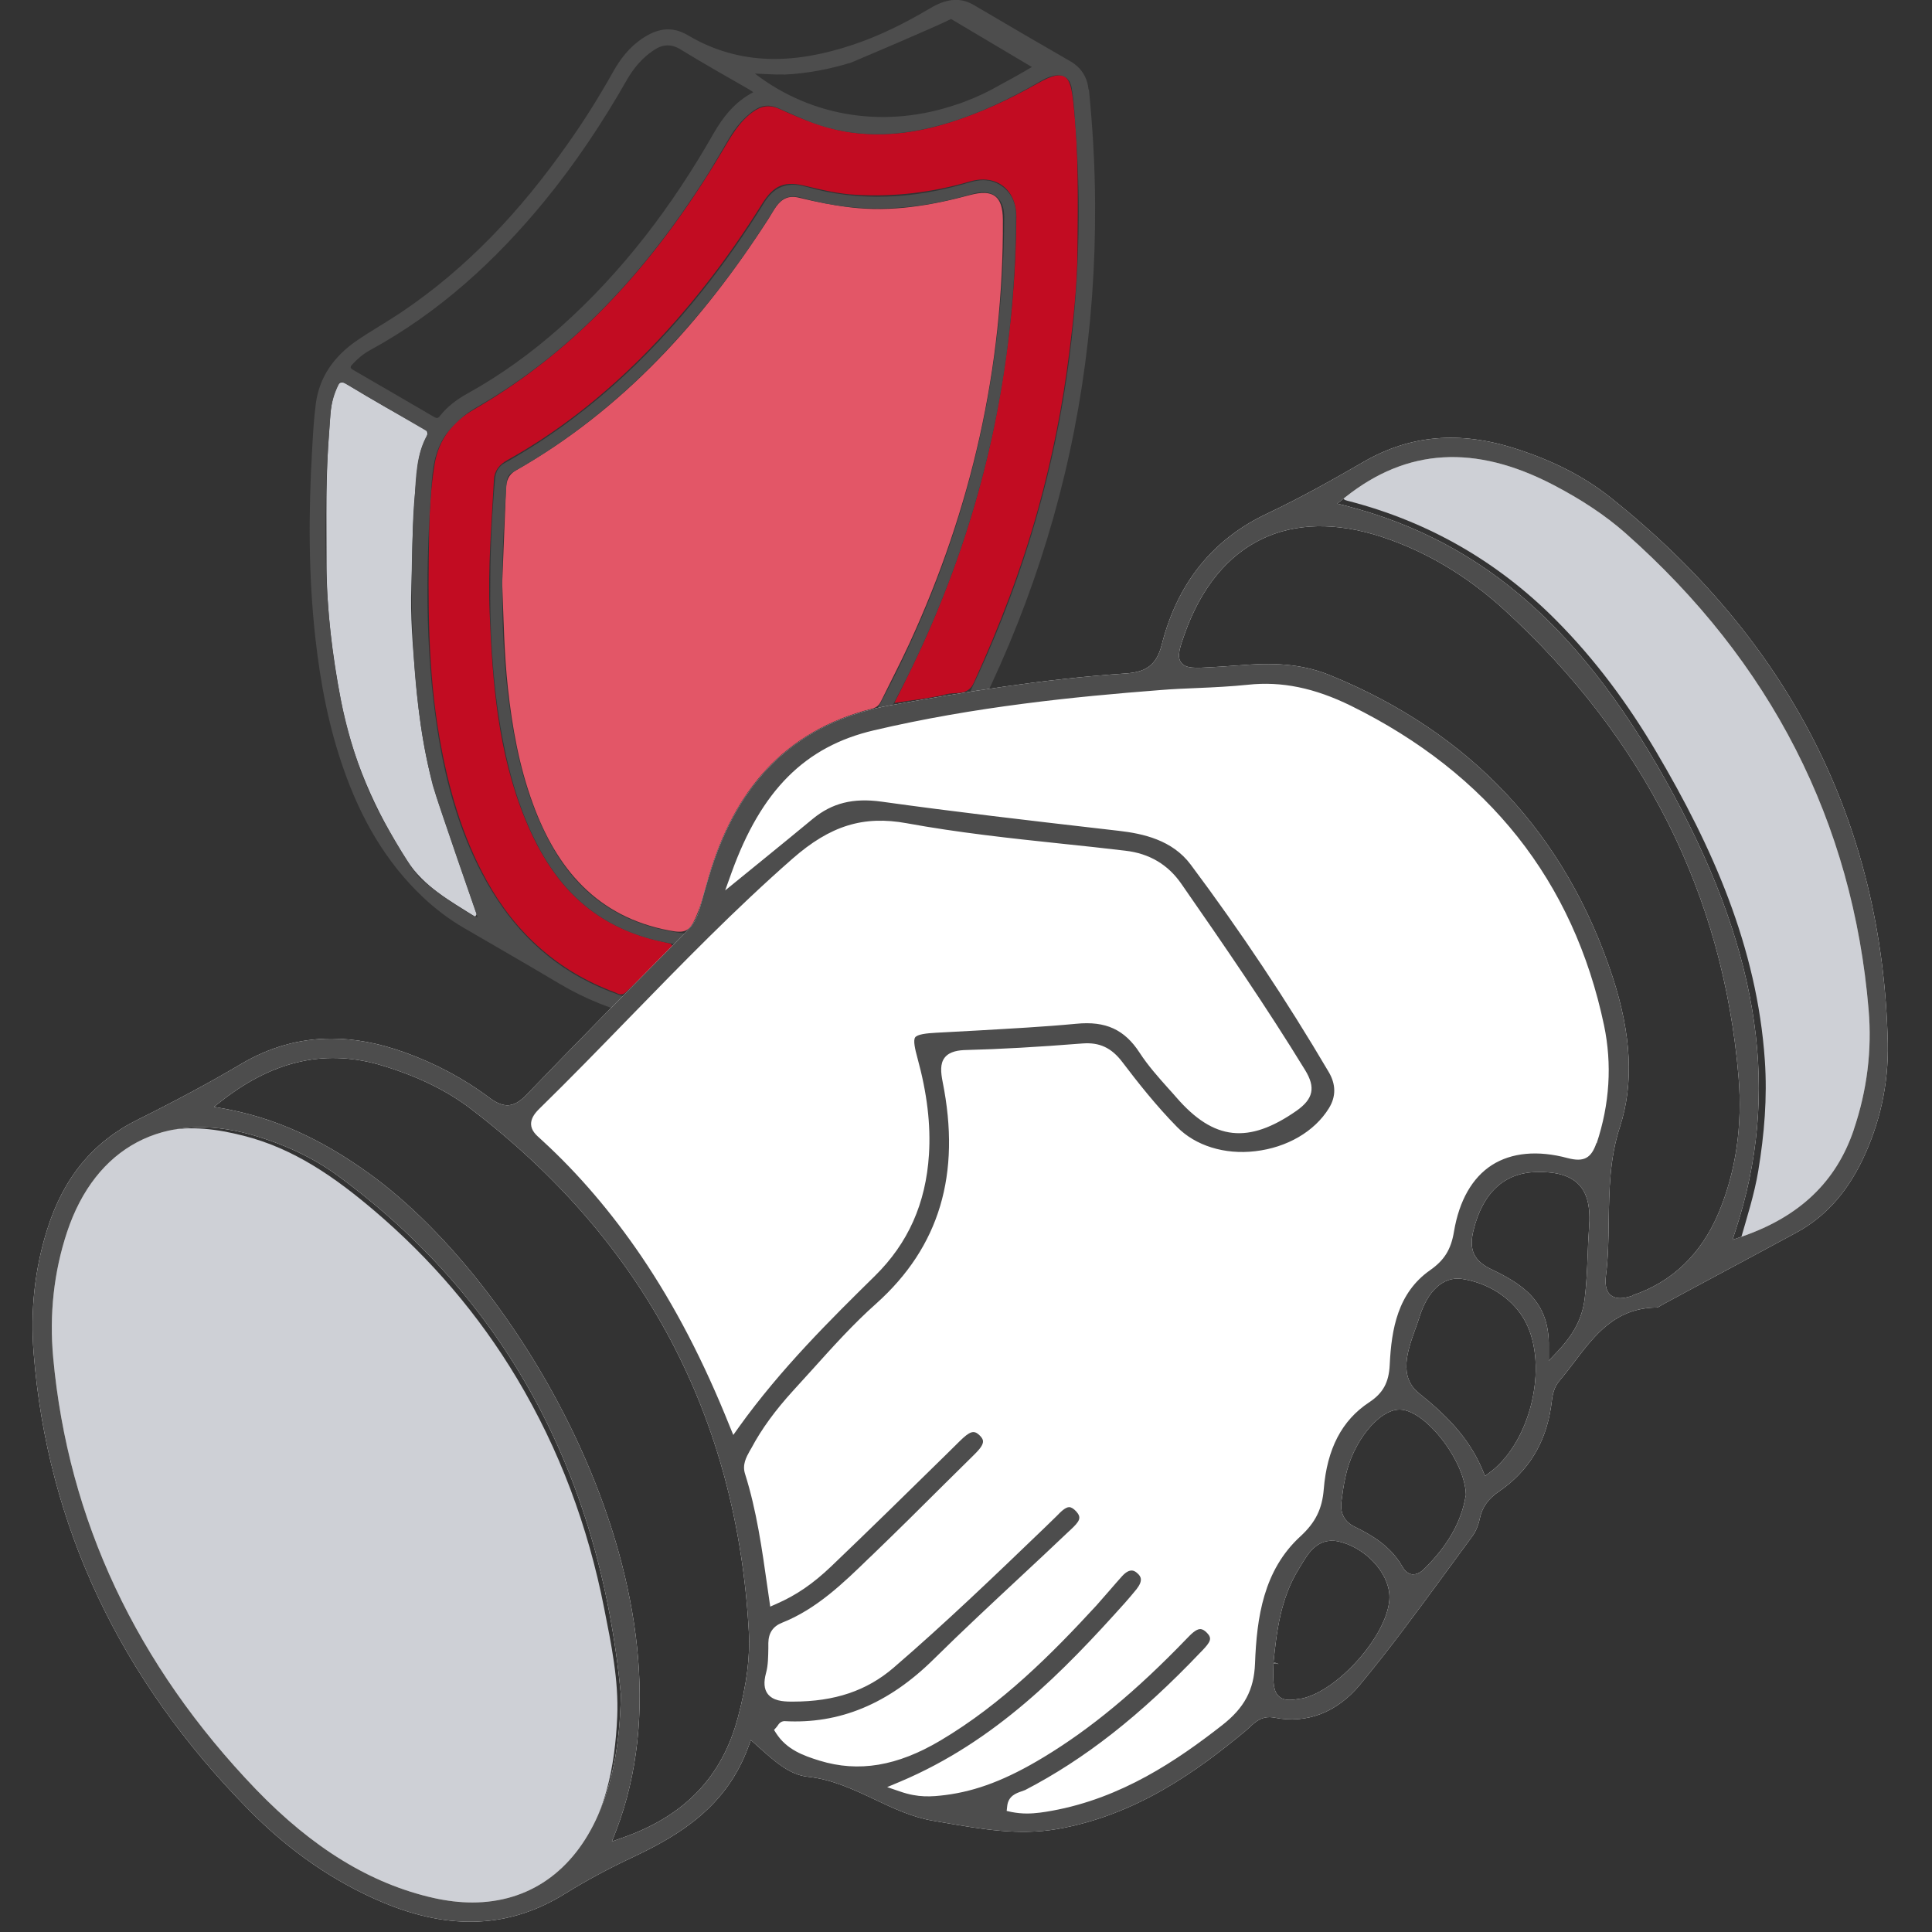 <?xml version="1.0" encoding="UTF-8"?>
<svg id="Layer_2" xmlns="http://www.w3.org/2000/svg" viewBox="0 0 111.87 111.87">
  <rect x="0" y="0" width="111.87" height="111.87" fill="#333333" stroke="none"/>
  <defs>
    <style>
      .cls-1 {
        fill: #ced0d6;
      }

      .cls-2 {
        fill: #4d4d4d;
      }

      .cls-3 {
        fill: #fff;
      }

      .cls-4 {
        fill: none;
      }

      .cls-5 {
        fill: #e35667;
      }

      .cls-6 {
        fill: #c20c22;
      }
    </style>
  </defs>
  <g id="_圖層_1" data-name="圖層_1">
    <g>
      <g>
        <path class="cls-1" d="M2.55,77.33c-.05-3.03.47-5.61,1.81-8,1.15-2.05,2.85-3.37,5.17-3.84,1.55-.32,3.05-.11,4.56.27,2.94.74,5.32,2.42,7.58,4.34,3.28,2.79,6.05,6.02,8.26,9.71,2.47,4.13,4.12,8.58,5.05,13.3.41,2.08.85,4.16.76,6.29-.13,2.91-.68,5.73-2.46,8.13-1.86,2.51-4.43,3.44-7.46,3.01-3.83-.54-7.02-2.43-9.82-5.02-3.68-3.39-6.69-7.31-9.02-11.74-2.02-3.85-3.38-7.93-4.04-12.24-.23-1.51-.42-3.01-.38-4.23Z"/>
        <path class="cls-1" d="M77.74,28.82c2.02-1.75,4.3-2.75,6.98-2.64,2,.08,3.84.75,5.61,1.66,3.97,2.06,6.93,5.24,9.7,8.66,3.14,3.88,5.44,8.21,6.91,12.98.88,2.86,1.44,5.77,1.69,8.76.26,3.1-.09,6.08-1.52,8.85-1.23,2.38-3.36,3.93-6.35,4.78.39-1.37.82-2.69,1.05-4.07.35-2.12.53-4.24.38-6.41-.45-6.55-3.03-12.34-6.3-17.88-1.63-2.76-3.53-5.33-5.8-7.61-3.36-3.38-7.36-5.68-11.97-6.88-.08-.02-.17-.04-.24-.07-.04-.01-.06-.06-.13-.14Z"/>
        <g>
          <path class="cls-5" d="M29.08,33.77c.07-1.81.15-3.64.22-5.47.02-.45.14-.82.57-1.06,6.2-3.53,10.82-8.65,14.64-14.59.15-.23.28-.48.44-.7.33-.45.73-.65,1.32-.5.98.24,1.98.44,2.99.56,2.37.28,4.65-.11,6.92-.72,1.33-.35,1.88.06,1.89,1.44.04,8.58-1.83,16.74-5.41,24.52-.51,1.11-1.08,2.2-1.62,3.3-.11.23-.23.4-.53.48-5.13,1.29-8.01,4.79-9.46,9.68-.24.81-.42,1.63-.76,2.4-.37.84-.64.94-1.53.77-4.19-.79-6.53-3.57-7.91-7.36-.79-2.16-1.19-4.39-1.44-6.67-.22-2.02-.25-4.04-.33-6.08Z"/>
          <path class="cls-6" d="M39.01,54.88c-.92.85-1.86,1.69-2.76,2.56-.27.26-.47.09-.67.01-3.28-1.22-5.72-3.42-7.4-6.46-1.43-2.58-2.22-5.37-2.73-8.27-.69-3.94-.67-7.91-.6-11.87.02-1.33.1-2.67.32-3.99.24-1.44,1.07-2.46,2.26-3.14,6.25-3.61,10.77-8.87,14.4-14.98.49-.82.94-1.65,1.74-2.24.51-.37.98-.46,1.59-.18,1.32.6,2.65,1.15,4.12,1.35,2,.27,3.92,0,5.81-.61,1.76-.56,3.41-1.33,5.01-2.24,1.65-.93,1.88-.4,2.05,1.12.32,2.84.26,5.7.24,8.55-.01,2-.23,3.98-.48,5.96-.38,3.05-.98,6.06-1.8,9.02-.96,3.47-2.24,6.81-3.73,10.08-.34.74-1.01.51-1.54.64-.97.24-1.98.34-3.05.51.74-1.47,1.45-2.91,2.08-4.38,1.82-4.2,3.16-8.55,3.97-13.06.64-3.54.99-7.1,1.01-10.69,0-1.61-1.16-2.51-2.7-2.06-2.15.63-4.35.9-6.58.77-.97-.05-1.92-.27-2.86-.5-1.26-.32-1.89-.09-2.58,1.02-2.02,3.24-4.33,6.24-7.03,8.94-2.32,2.3-4.86,4.31-7.72,5.9-.47.26-.75.61-.78,1.14-.14,2.55-.35,5.1-.25,7.65.16,4.08.48,8.14,2.05,11.98,1.16,2.84,2.87,5.18,5.79,6.44.85.37,1.73.6,2.64.79.06.08.12.15.17.23Z"/>
          <path class="cls-1" d="M27.51,53.08c-1.45-.92-2.97-1.73-3.96-3.28-1.84-2.87-3.19-5.93-3.82-9.29-.48-2.58-.82-5.19-.82-7.83,0-2.58-.06-5.16.15-7.73.07-.82.06-1.65.41-2.43.14-.32.22-.52.67-.24,1.42.88,2.89,1.7,4.35,2.5.32.18.3.35.17.59-.51.97-.51,2.04-.62,3.08-.19,1.82-.14,3.65-.22,5.47-.07,1.73.08,3.48.23,5.22.21,2.51.55,5,1.36,7.4.7,2.08,1.42,4.16,2.14,6.24.03.08.1.14-.04.29Z"/>
          <g>
            <path class="cls-2" d="M63.03,5.2c-.07-.72-.4-1.27-1.05-1.65-1.88-1.08-3.74-2.17-5.61-3.27-.55-.32-1.1-.36-1.69-.18-.3.09-.57.23-.84.39-1.42.84-2.89,1.58-4.45,2.1-3.26,1.09-6.48,1.28-9.56-.55-.97-.57-1.82-.37-2.67.21-.72.49-1.24,1.16-1.66,1.91-.82,1.46-1.7,2.87-2.67,4.23-2.66,3.78-5.76,7.12-9.62,9.71-.85.57-1.75,1.07-2.59,1.65-1.26.88-2.12,2.05-2.33,3.6-.12.91-.17,1.83-.22,2.75-.21,3.62-.21,7.23.19,10.83.29,2.62.78,5.19,1.66,7.67.98,2.78,2.4,5.3,4.57,7.35.72.68,1.51,1.28,2.37,1.78,1.85,1.08,3.71,2.14,5.55,3.24,2.97,1.76,6.19,2.44,9.61,2.44,1.3,0,2.28-.48,3.11-1.42,1.97-2.21,3.83-4.51,5.56-6.92,8.41-11.75,12.81-24.79,12.72-39.29-.01-2.21-.14-4.42-.36-6.62ZM45.38,4.32c1.35-.06,2.65-.31,3.91-.7.26-.11,4.77-2.01,5.78-2.52l4.68,2.78s-.85.51-1.85,1.04c0,0,0,0,0,0-.64.37-1.29.68-1.95.93-.19.08-.37.14-.53.19-4.05,1.4-8.35.8-11.71-1.78.58.02,1.12.07,1.65.05ZM20.4,21.1c.3-.32.63-.61,1.02-.82,3.98-2.17,7.26-5.16,10.12-8.65,1.79-2.19,3.35-4.53,4.75-6.99.39-.68.88-1.27,1.53-1.71.52-.36,1.02-.42,1.6-.06,1.3.8,2.64,1.55,3.96,2.31.08.05.15.1.24.16-1.06.55-1.75,1.42-2.32,2.42-2.39,4.19-5.26,7.99-8.88,11.21-1.65,1.46-3.42,2.75-5.36,3.82-.61.34-1.16.75-1.59,1.3-.11.15-.2.13-.34.05-1.56-.91-3.12-1.82-4.68-2.72-.19-.11-.18-.18-.04-.33ZM24.36,50.89c-.72-.72-2.41-3.84-2.41-3.84h0c-.03-.06-.06-.12-.09-.18-1.15-2.28-1.84-4.71-2.29-7.21-.73-4.04-.82-8.12-.65-12.21.05-1.18.13-2.37.22-3.55.05-.57.21-1.1.46-1.62.08-.17.15-.22.33-.11,1.57.92,3.14,1.84,4.71,2.75.08.05.2.07.12.22-.66,1.16-.67,2.45-.75,3.72-.16,2.42-.22,4.85-.14,7.28.1,3.16.42,6.29,1.19,9.34.36,1.24,2.6,7.65,2.6,7.65-.52-.17-2.6-1.56-3.3-2.26ZM51.35,48.51c-2.07,3.11-4.37,6.04-6.86,8.83-.26.29-.53.57-.86.79-.26.17-.53.33-.86.34-3.21.16-6.3-.28-9.15-1.85-2.72-1.5-4.61-3.77-5.96-6.52-1.24-2.51-1.93-5.19-2.35-7.94-.72-4.74-.66-9.5-.31-14.26.08-1.12.29-2.16,1.05-3.03.44-.5.93-.93,1.5-1.26,5.66-3.25,9.87-7.93,13.33-13.36.48-.76.92-1.54,1.38-2.31.36-.6.8-1.12,1.37-1.53.45-.33.91-.38,1.43-.15.8.35,1.59.73,2.42,1,2.44.78,4.86.61,7.27-.1,1.94-.57,3.75-1.44,5.5-2.46.22-.13.44-.24.69-.3.58-.15,1,.08,1.11.67.1.59.15,1.19.19,1.78.14,1.81.22,3.63.22,5.45-.01,13.21-3.82,25.25-11.12,36.21Z"/>
            <path class="cls-2" d="M57.23,10.46c-.42-.08-.82.03-1.22.14-3.1.91-6.22,1.11-9.36.21-1.06-.3-1.83,0-2.41.94-1.1,1.78-2.3,3.5-3.61,5.14-3.2,4-6.91,7.42-11.42,9.93-.34.19-.5.49-.54.87-.17,1.9-.27,3.81-.28,6-.03,2.59.1,5.45.57,8.29.4,2.39,1.01,4.72,2.13,6.89.98,1.9,2.31,3.48,4.21,4.54,1.7.95,3.54,1.32,5.46,1.43.71.04,1.28-.22,1.74-.75,1-1.16,1.97-2.34,2.91-3.55,4.38-5.7,7.86-11.89,10.2-18.7,1.42-4.15,2.37-8.41,2.85-12.77.24-2.21.37-4.43.37-6.65,0-1-.64-1.78-1.6-1.97ZM48.29,45.27c-1.89,2.94-4,5.71-6.29,8.35-.33.38-.73.57-1.24.54-2.03-.13-3.96-.55-5.68-1.7-1.81-1.2-2.97-2.92-3.83-4.87-.91-2.06-1.4-4.23-1.72-6.45-.35-2.4-.46-4.81-.45-7.23,0-1.98.11-3.96.25-5.93.02-.26.07-.48.34-.63,4.61-2.58,8.39-6.11,11.66-10.23,1.27-1.61,2.44-3.29,3.52-5.04.41-.66.86-.83,1.61-.62,3.31.95,6.6.73,9.87-.24,1.09-.32,1.83.21,1.82,1.35-.06,11.87-3.44,22.73-9.84,32.69Z"/>
          </g>
          <path class="cls-3" d="M93.23,28.79c-1.5-1.19-3.3-2.12-5.5-2.82-3.22-1.03-6.08-.78-8.75.76-1.66.96-3.6,2.06-5.59,3-3.16,1.48-5.22,4.04-6.12,7.6-.33,1.3-1.04,1.6-2.14,1.67-4.62.31-9.23,1.06-13.52,1.83-5.24.94-8.64,4.02-10.4,9.41-.24.75-.46,1.51-.63,2.15-.13.47-.3,1.01-.74,1.45l-.59.6c-2.89,2.93-5.88,5.95-8.78,8.97-.72.74-1.3.78-2.15.14-1.47-1.1-3.14-1.99-4.94-2.63-1.46-.52-2.85-.78-4.19-.78-1.84,0-3.58.49-5.25,1.48-1.77,1.05-3.73,2.1-5.98,3.22-2.58,1.28-4.29,3.36-5.23,6.36-.72,2.28-.98,4.69-.78,7.17.79,9.94,4.98,18.84,12.47,26.44,2.34,2.38,4.96,4.18,7.78,5.36,3.9,1.63,7.34,1.46,10.52-.52,1.18-.73,2.48-1.44,4-2.15,2.68-1.27,5.34-2.91,6.6-6.32l.16-.42.36.32c1.01.91,1.88,1.69,2.93,1.8,1.42.15,2.68.75,3.89,1.32,1.07.51,2.18,1.03,3.38,1.23l.58.1c2.25.39,4.38.76,6.59.38,4.54-.79,8.07-3.32,10.93-5.7.07-.06.14-.13.22-.2.33-.31.73-.69,1.44-.55,1.87.37,3.62-.31,4.94-1.9,1.73-2.08,3.36-4.31,4.94-6.46.53-.72,1.06-1.45,1.59-2.17.18-.25.33-.6.41-.98.14-.67.48-1.16,1.13-1.6,1.68-1.15,2.69-2.79,3-4.89l.03-.22c.05-.42.11-.9.49-1.33.3-.35.59-.73.87-1.1,1.15-1.51,2.34-3.08,4.74-3.1.05,0,.17-.07.24-.12.05-.03.11-.06.16-.09l1.97-1.06c1.9-1.02,3.81-2.04,5.71-3.07,1.62-.88,2.85-2.23,3.78-4.12,1.05-2.16,1.56-4.46,1.51-6.85-.29-12.72-5.7-23.36-16.08-31.61ZM27.34,110.16c-.72,0-1.46-.09-2.23-.26-3.64-.82-7-2.88-10.28-6.28-6.94-7.22-10.89-15.63-11.75-25.01-.23-2.52.04-4.96.8-7.26,1.64-4.95,5.63-7.06,10.66-5.65,1.91.54,3.58,1.33,4.97,2.34,9.69,7.1,15.22,17.22,16.44,30.07v.04c-.06,2.86-.47,5-1.31,6.93-1.45,3.3-4.04,5.08-7.29,5.08ZM42.72,99.47c-.91,3.42-3.09,5.69-6.67,6.94l-.62.22.24-.61c5.11-13.28-5.06-31.42-14.3-38.07-2.8-2.02-5.44-3.2-8.31-3.74l-.67-.12.54-.42c3-2.31,6.03-2.95,9.27-1.95,2.05.63,3.71,1.45,5.07,2.49,10,7.65,15.41,17.83,16.09,30.27.08,1.48-.12,3.03-.64,5ZM75.34,98.35c-.23.04-.46.08-.66.08-.24,0-.45-.05-.61-.19-.34-.29-.37-.82-.33-1.9v-.02s.3.03.3.03l-.3-.1c.18-1.72.39-3.67,1.47-5.41l.14-.23c.43-.72,1.02-1.71,2.37-1.3,1.58.47,2.83,1.99,2.73,3.32-.15,2.11-3.02,5.32-5.11,5.73ZM84.87,86.6c-.24,1.51-1.06,2.94-2.42,4.26-.08.08-.31.3-.61.3-.03,0-.05,0-.08,0-.3-.04-.48-.3-.59-.5-.67-1.16-1.8-1.8-2.7-2.24-.63-.3-.89-.8-.79-1.52.06-.45.12-.91.22-1.35.41-2.04,1.93-3.93,3.14-3.93.01,0,.02,0,.03,0,1.49.04,3.77,2.99,3.81,4.93v.03s0,.03,0,.03ZM86.3,85.23l-.31.24-.15-.36c-.82-1.96-2.25-3.29-3.67-4.43-1.21-.97-.66-2.48-.23-3.69.09-.24.17-.47.24-.69.48-1.56,1.39-2.39,2.45-2.25,1.5.22,2.83,1.06,3.56,2.24,1.53,2.47.56,7.07-1.88,8.94ZM92.01,71.14c-.04.53-.06,1.06-.08,1.59-.03.81-.07,1.65-.17,2.47-.14,1.11-.62,2.04-1.54,3.02l-.54.57v-.79c.06-2.65-1.54-3.65-3.34-4.51-1-.48-1.3-1.13-1.02-2.25.53-2.16,1.77-3.32,3.59-3.37,1.21-.04,2.01.2,2.51.72.5.52.69,1.33.59,2.54ZM94.52,75.03c-.22.07-.47.14-.71.14-.2,0-.38-.05-.54-.17-.34-.28-.32-.78-.28-1.14.13-1.04.15-2.11.16-3.15.03-1.78.05-3.63.65-5.46.81-2.5.67-5.35-.43-8.7-2.71-8.25-8.21-14.12-16.33-17.44-1.43-.59-2.98-.77-5.03-.6h0l-.6.04c-.4.03-.8.06-1.21.08-1,.06-1.55.09-1.81-.27-.26-.35-.07-.88.24-1.75,1.91-5.26,6.06-7.27,11.39-5.52,2.55.84,4.92,2.25,7.05,4.19,8.15,7.45,12.72,16.57,13.6,27.09.23,2.81-.15,5.44-1.14,7.82-1.01,2.42-2.7,4.04-5.01,4.82ZM107.34,65.42c-1.01,2.99-3.11,5.01-6.44,6.17l-.58.2.19-.59c2.57-7.85,1.44-15.83-3.56-25.1-5.13-9.53-10.97-14.71-18.93-16.79l-.59-.15.48-.38c3.56-2.83,7.5-3.06,12.02-.71,1.65.86,3.02,1.77,4.18,2.79,8.44,7.46,13.18,16.75,14.09,27.61.2,2.33-.09,4.67-.86,6.94Z"/>
          <path class="cls-2" d="M93.23,28.79c-1.5-1.19-3.3-2.12-5.5-2.82-3.22-1.03-6.08-.78-8.75.76-1.66.96-3.6,2.06-5.59,3-3.16,1.48-5.22,4.04-6.12,7.6-.33,1.3-1.04,1.6-2.14,1.67-4.62.31-9.23,1.06-13.52,1.83-5.24.94-8.64,4.02-10.4,9.41-.24.75-.46,1.51-.63,2.15-.13.47-.3,1.01-.74,1.45l-.59.6c-2.89,2.93-5.88,5.95-8.78,8.97-.72.74-1.3.78-2.15.14-1.47-1.1-3.14-1.99-4.94-2.63-1.46-.52-2.85-.78-4.19-.78-1.84,0-3.58.49-5.25,1.48-1.77,1.05-3.73,2.1-5.98,3.22-2.58,1.28-4.29,3.36-5.23,6.36-.72,2.28-.98,4.69-.78,7.17.79,9.94,4.98,18.84,12.47,26.44,2.34,2.38,4.96,4.18,7.78,5.36,3.9,1.63,7.34,1.46,10.52-.52,1.18-.73,2.48-1.44,4-2.15,2.68-1.27,5.34-2.91,6.6-6.32l.16-.42.36.32c1.01.91,1.88,1.69,2.93,1.8,1.42.15,2.68.75,3.89,1.32,1.07.51,2.18,1.03,3.38,1.23l.58.1c2.25.39,4.38.76,6.59.38,4.54-.79,8.07-3.32,10.93-5.7.07-.06.14-.13.22-.2.33-.31.73-.69,1.44-.55,1.87.37,3.62-.31,4.94-1.9,1.73-2.08,3.36-4.31,4.94-6.46.53-.72,1.06-1.45,1.59-2.17.18-.25.33-.6.41-.98.14-.67.48-1.16,1.13-1.6,1.68-1.15,2.69-2.79,3-4.89l.03-.22c.05-.42.11-.9.49-1.33.3-.35.59-.73.87-1.1,1.15-1.51,2.34-3.08,4.74-3.1.05,0,.17-.07.24-.12.05-.03.11-.06.16-.09l1.97-1.06c1.9-1.02,3.81-2.04,5.71-3.07,1.62-.88,2.85-2.23,3.78-4.12,1.05-2.16,1.56-4.46,1.51-6.85-.29-12.72-5.7-23.36-16.08-31.61ZM31.21,64.22c1.77-1.73,3.53-3.54,5.23-5.29,3.02-3.1,6.13-6.3,9.45-9.21,2.19-1.92,4.11-2.51,6.62-2.05,2.95.54,5.99.87,8.94,1.18,1.24.13,2.48.26,3.72.41,1.38.16,2.46.8,3.23,1.91,2.51,3.61,4.94,7.15,7.17,10.79.62,1.01.48,1.67-.5,2.36-2.78,1.94-4.79,1.72-6.95-.77-.16-.18-.32-.37-.49-.55-.57-.64-1.16-1.3-1.64-2.04-.87-1.34-1.96-1.85-3.67-1.68-1.9.18-3.84.28-5.72.39-.8.04-1.6.09-2.4.13-.55.03-1.09.09-1.21.27-.12.17-.01.67.13,1.18.56,2.04.78,3.87.67,5.6-.18,2.84-1.21,5.14-3.13,7.03-2.55,2.51-5.45,5.37-7.88,8.76l-.32.45-.21-.51c-1.51-3.77-3.18-6.98-5.11-9.83-1.72-2.53-3.64-4.78-5.71-6.68l-.12-.11c-.27-.24-.55-.49-.56-.87,0-.28.14-.55.45-.86ZM27.34,110.16c-.72,0-1.46-.09-2.23-.26-3.64-.82-7-2.88-10.28-6.28-6.94-7.22-10.89-15.63-11.75-25.01-.23-2.52.04-4.96.8-7.26,1.64-4.95,5.63-7.06,10.66-5.65,1.91.54,3.58,1.33,4.97,2.34,9.69,7.1,15.22,17.22,16.44,30.07v.04c-.06,2.86-.47,5-1.31,6.93-1.45,3.3-4.04,5.08-7.29,5.08ZM42.72,99.47c-.91,3.42-3.09,5.69-6.67,6.94l-.62.22.24-.61c5.11-13.28-5.06-31.42-14.3-38.07-2.8-2.02-5.44-3.2-8.31-3.74l-.67-.12.54-.42c3-2.31,6.03-2.95,9.27-1.95,2.05.63,3.71,1.45,5.07,2.49,10,7.65,15.41,17.83,16.09,30.27.08,1.48-.12,3.03-.64,5ZM75.34,98.35c-.23.04-.46.08-.66.08-.24,0-.45-.05-.61-.19-.34-.29-.37-.82-.33-1.9v-.02s.3.03.3.03l-.3-.1c.18-1.72.39-3.67,1.47-5.41l.14-.23c.43-.72,1.02-1.71,2.37-1.3,1.58.47,2.83,1.99,2.73,3.32-.15,2.11-3.02,5.32-5.11,5.73ZM84.87,86.6c-.24,1.51-1.06,2.94-2.42,4.26-.08.08-.31.3-.61.3-.03,0-.05,0-.08,0-.3-.04-.48-.3-.59-.5-.67-1.16-1.8-1.8-2.7-2.24-.63-.3-.89-.8-.79-1.52.06-.45.12-.91.22-1.35.41-2.04,1.93-3.93,3.14-3.93.01,0,.02,0,.03,0,1.49.04,3.77,2.99,3.81,4.93v.03s0,.03,0,.03ZM86.3,85.23l-.31.24-.15-.36c-.82-1.96-2.25-3.29-3.67-4.43-1.21-.97-.66-2.48-.23-3.69.09-.24.17-.47.24-.69.48-1.56,1.39-2.39,2.45-2.25,1.5.22,2.83,1.06,3.56,2.24,1.53,2.47.56,7.07-1.88,8.94ZM92.01,71.14c-.04.53-.06,1.06-.08,1.59-.03.81-.07,1.65-.17,2.47-.14,1.11-.62,2.04-1.54,3.02l-.54.57v-.79c.06-2.65-1.54-3.65-3.34-4.51-1-.48-1.3-1.13-1.02-2.25.53-2.16,1.77-3.32,3.59-3.37,1.21-.04,2.01.2,2.51.72.5.52.69,1.33.59,2.54ZM92.44,66.18c-.3.89-.73,1.12-1.66.88-1.74-.47-3.26-.32-4.39.4-1.14.73-1.9,2.06-2.2,3.86-.17,1.03-.56,1.65-1.37,2.22-1.89,1.32-2.25,3.42-2.35,5.49-.05,1.03-.39,1.64-1.19,2.17-1.58,1.04-2.44,2.69-2.63,5.04-.09,1.13-.48,1.92-1.35,2.72-2.14,1.96-2.53,4.7-2.63,7.37-.06,1.52-.61,2.56-1.92,3.58-2.6,2.03-5.81,4.21-9.84,4.94-.44.08-.94.16-1.45.16-.29,0-.6-.03-.9-.09l-.27-.06.03-.27c.06-.61.54-.76.82-.86.08-.03.15-.05.22-.08,3.45-1.79,6.68-4.32,10.17-7.99l.06-.06c.51-.53.61-.73.3-1.05-.14-.15-.28-.22-.39-.22h0c-.25,0-.54.3-.8.57-2.91,3.02-5.54,5.2-8.27,6.85-2.13,1.29-3.88,1.96-5.69,2.19-.81.1-1.57.16-2.61-.2l-.76-.26.74-.31c5.55-2.34,9.48-6.4,13.03-10.36.23-.26.45-.52.67-.79.39-.5.26-.74.05-.92-.13-.12-.41-.36-.89.17-.24.26-.47.54-.71.81-.26.3-.52.6-.78.89-2.58,2.8-5.45,5.69-9.02,7.81-2.51,1.49-4.74,1.86-7,1.17-.94-.29-1.91-.64-2.52-1.59l-.12-.19.15-.17s.04-.05.06-.08c.07-.11.18-.25.39-.26,3.18.18,6.02-.99,8.65-3.59,1.63-1.61,3.34-3.2,4.99-4.74.93-.87,1.86-1.73,2.78-2.61l.13-.12c.56-.52.67-.72.35-1.08-.15-.16-.29-.25-.41-.25h0c-.22,0-.49.27-.72.51l-.73.71c-2.81,2.7-5.71,5.49-8.72,8.08-1.55,1.33-3.4,1.96-5.83,1.96-.03,0-.06,0-.09,0-.53,0-1.06-.06-1.36-.44-.22-.28-.25-.69-.1-1.23.12-.44.12-.94.13-1.42v-.3c.01-.59.27-.97.8-1.18,1.99-.79,3.54-2.29,5.03-3.74l.14-.13c1.43-1.38,2.85-2.78,4.26-4.19l1.64-1.62c.24-.24.57-.56.56-.82,0-.12-.08-.24-.23-.38-.31-.28-.54-.2-1.13.38l-.8.79c-2.17,2.13-4.41,4.33-6.64,6.46-1.04.99-2.01,1.66-3.16,2.16l-.36.16-.15-1.04c-.33-2.33-.64-4.53-1.31-6.65-.17-.54.08-.97.27-1.32l.1-.17c.59-1.11,1.39-2.2,2.43-3.34.36-.4.73-.8,1.09-1.2,1.17-1.3,2.38-2.65,3.71-3.83,3.66-3.28,4.92-7.49,3.84-12.85-.1-.52-.16-1.04.13-1.4s.82-.42,1.24-.43c1.96-.05,4.1-.17,6.75-.38.97-.07,1.66.25,2.29,1.08.88,1.16,1.95,2.52,3.17,3.76,1.06,1.08,2.75,1.61,4.52,1.4,1.84-.21,3.44-1.14,4.27-2.49.42-.68.41-1.39-.02-2.11-2.42-4.11-5.1-8.14-7.98-11.99-1.07-1.44-2.78-1.8-4.15-1.96l-1.04-.12c-4.17-.48-8.48-.98-12.71-1.57-1.65-.23-2.87.08-3.98.99-.89.74-1.79,1.47-2.77,2.27l-2.31,1.88.37-1.03c1.72-4.77,4.26-7.31,8.24-8.24,5.83-1.37,11.64-1.95,16.56-2.33.72-.06,1.44-.09,2.17-.12.96-.04,1.96-.09,2.93-.19,1.95-.21,3.85.18,5.97,1.22,7.96,3.93,12.89,10.15,14.65,18.5.47,2.25.33,4.56-.43,6.84ZM94.52,75.03c-.22.07-.47.14-.71.14-.2,0-.38-.05-.54-.17-.34-.28-.32-.78-.28-1.14.13-1.04.15-2.11.16-3.15.03-1.78.05-3.63.65-5.46.81-2.5.67-5.35-.43-8.7-2.71-8.25-8.21-14.12-16.33-17.44-1.43-.59-2.98-.77-5.03-.6h0l-.6.04c-.4.03-.8.06-1.21.08-1,.06-1.55.09-1.81-.27-.26-.35-.07-.88.24-1.75,1.91-5.26,6.06-7.27,11.39-5.52,2.55.84,4.92,2.25,7.05,4.19,8.15,7.45,12.72,16.57,13.6,27.09.23,2.81-.15,5.44-1.14,7.82-1.01,2.42-2.7,4.04-5.01,4.82ZM107.34,65.42c-1.01,2.99-3.11,5.01-6.44,6.17l-.58.2.19-.59c2.57-7.85,1.44-15.83-3.56-25.1-5.13-9.53-10.97-14.71-18.93-16.79l-.59-.15.48-.38c3.56-2.83,7.5-3.06,12.02-.71,1.65.86,3.02,1.77,4.18,2.79,8.44,7.46,13.18,16.75,14.09,27.61.2,2.33-.09,4.67-.86,6.94Z"/>
        </g>
      </g>
      <rect class="cls-4" width="111.87" height="111.87"/>
    </g>
  </g>
</svg>